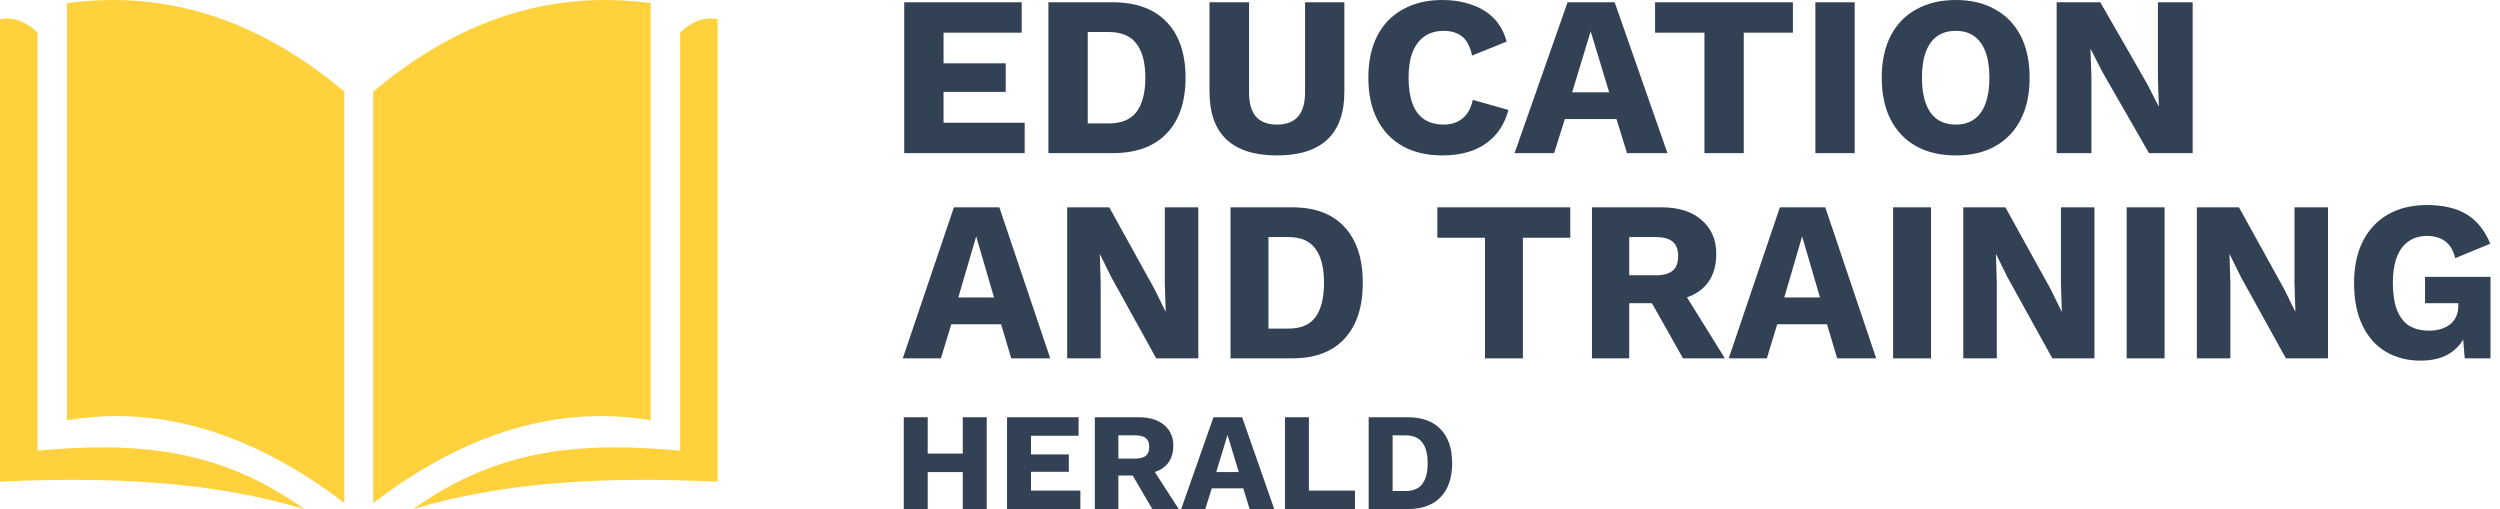 <svg width="216" height="44" viewBox="0 0 216 44" fill="none" xmlns="http://www.w3.org/2000/svg">
<path d="M29.75 7.915V43.454C21.761 37.365 13.772 34.983 5.783 36.307V0.271C14.328 -0.887 22.317 1.661 29.75 7.915ZM0 1.661V41.617C9.522 41.166 18.512 41.601 26.319 44C19.017 38.764 11.907 38.144 3.235 38.937V2.803C2.219 1.842 1.143 1.438 0 1.661ZM32.25 7.915V43.454C40.239 37.365 48.228 34.983 56.217 36.307V0.271C47.672 -0.887 39.683 1.661 32.25 7.915ZM58.765 2.803V38.937C50.093 38.144 42.983 38.764 35.681 44C43.489 41.601 52.478 41.166 62 41.617V1.661C60.857 1.438 59.781 1.842 58.765 2.803Z" fill="#FFD23D"/>
<path d="M85.252 36.051V43.986H83.184V36.051H85.252ZM80.154 36.051V43.986H78.086V36.051H80.154ZM84.29 39.189V40.788H79.096V39.189H84.29Z" fill="#334155"/>
<path d="M87.009 43.986V36.051H93.189V37.65H89.077V39.261H92.347V40.764H89.077V42.387H93.345V43.986H87.009Z" fill="#334155"/>
<path d="M98.381 36.051C99.327 36.051 100.061 36.275 100.582 36.724C101.111 37.165 101.375 37.754 101.375 38.492C101.375 39.301 101.115 39.918 100.594 40.343C100.073 40.768 99.339 40.98 98.393 40.98L98.201 41.088H96.626V43.986H94.594V36.051H98.381ZM98.093 39.622C98.493 39.622 98.794 39.541 98.995 39.381C99.195 39.221 99.295 38.964 99.295 38.612C99.295 38.267 99.195 38.014 98.995 37.854C98.794 37.694 98.493 37.614 98.093 37.614H96.626V39.622H98.093ZM99.307 40.054L101.844 43.986H99.56L97.528 40.511L99.307 40.054Z" fill="#334155"/>
<path d="M110.097 43.986H107.969L107.416 42.194H104.699L104.134 43.986H102.054L104.843 36.051H107.32L110.097 43.986ZM105.084 40.788H107.031L106.057 37.578L105.084 40.788Z" fill="#334155"/>
<path d="M113.088 42.387H117.068V43.986H111.02V36.051H113.088V42.387Z" fill="#334155"/>
<path d="M121.619 36.051C122.861 36.051 123.811 36.395 124.469 37.085C125.134 37.774 125.466 38.752 125.466 40.018C125.466 41.285 125.134 42.263 124.469 42.952C123.811 43.641 122.861 43.986 121.619 43.986H118.253V36.051H121.619ZM121.415 42.423C122.088 42.423 122.577 42.223 122.881 41.822C123.194 41.413 123.35 40.812 123.35 40.018C123.35 39.225 123.194 38.628 122.881 38.227C122.577 37.818 122.088 37.614 121.415 37.614H120.321V42.423H121.415Z" fill="#334155"/>
<path d="M90.741 30.962H87.37L86.494 28.016H82.19L81.295 30.962H78L82.418 17.913H86.342L90.741 30.962ZM82.799 25.702H85.885L84.342 20.424L82.799 25.702Z" fill="#334155"/>
<path d="M103.535 17.913V30.962H99.897L95.993 23.903L95.04 21.966H95.022L95.098 24.378V30.962H92.203V17.913H95.84L99.745 24.971L100.697 26.909H100.716L100.64 24.496V17.913H103.535Z" fill="#334155"/>
<path d="M111.652 17.913C113.62 17.913 115.124 18.479 116.165 19.613C117.219 20.746 117.746 22.355 117.746 24.437C117.746 26.52 117.219 28.128 116.165 29.261C115.124 30.395 113.62 30.962 111.652 30.962H106.319V17.913H111.652ZM111.328 28.391C112.394 28.391 113.169 28.062 113.651 27.403C114.147 26.73 114.394 25.742 114.394 24.437C114.394 23.132 114.147 22.15 113.651 21.491C113.169 20.819 112.394 20.483 111.328 20.483H109.595V28.391H111.328Z" fill="#334155"/>
<path d="M135.673 17.913V20.542H131.579V30.962H128.303V20.542H124.189V17.913H135.673Z" fill="#334155"/>
<path d="M143.545 17.913C145.043 17.913 146.205 18.282 147.03 19.02C147.868 19.745 148.287 20.713 148.287 21.926C148.287 23.257 147.875 24.272 147.049 24.971C146.224 25.669 145.062 26.019 143.564 26.019L143.259 26.197H140.765V30.962H137.546V17.913H143.545ZM143.088 23.785C143.723 23.785 144.199 23.653 144.516 23.389C144.834 23.126 144.993 22.704 144.993 22.124C144.993 21.557 144.834 21.142 144.516 20.878C144.199 20.615 143.723 20.483 143.088 20.483H140.765V23.785H143.088ZM145.012 24.496L149.03 30.962H145.411L142.193 25.248L145.012 24.496Z" fill="#334155"/>
<path d="M162.103 30.962H158.732L157.856 28.016H153.552L152.657 30.962H149.362L153.781 17.913H157.704L162.103 30.962ZM154.162 25.702H157.247L155.704 20.424L154.162 25.702Z" fill="#334155"/>
<path d="M166.841 17.913V30.962H163.565V17.913H166.841Z" fill="#334155"/>
<path d="M180.96 17.913V30.962H177.322L173.418 23.903L172.466 21.966H172.447L172.523 24.378V30.962H169.628V17.913H173.266L177.17 24.971L178.122 26.909H178.141L178.065 24.496V17.913H180.96Z" fill="#334155"/>
<path d="M187.02 17.913V30.962H183.745V17.913H187.02Z" fill="#334155"/>
<path d="M201.139 17.913V30.962H197.502L193.598 23.903L192.645 21.966H192.626L192.703 24.378V30.962H189.808V17.913H193.445L197.349 24.971L198.302 26.909H198.321L198.245 24.496V17.913H201.139Z" fill="#334155"/>
<path d="M209.123 31.159C208.006 31.159 207.009 30.902 206.133 30.388C205.27 29.874 204.597 29.116 204.114 28.114C203.632 27.113 203.391 25.893 203.391 24.457C203.391 23.047 203.645 21.84 204.153 20.839C204.66 19.837 205.384 19.066 206.324 18.526C207.276 17.985 208.393 17.715 209.676 17.715C211.098 17.715 212.247 17.985 213.123 18.526C213.999 19.053 214.678 19.896 215.16 21.056L212.132 22.302C211.967 21.63 211.675 21.142 211.256 20.839C210.837 20.535 210.317 20.384 209.695 20.384C209.072 20.384 208.539 20.542 208.095 20.858C207.65 21.162 207.314 21.616 207.085 22.223C206.857 22.816 206.743 23.554 206.743 24.437C206.743 25.36 206.857 26.131 207.085 26.75C207.327 27.37 207.676 27.831 208.133 28.134C208.603 28.424 209.18 28.569 209.866 28.569C210.234 28.569 210.571 28.523 210.875 28.431C211.18 28.339 211.447 28.207 211.675 28.035C211.904 27.851 212.082 27.627 212.208 27.363C212.335 27.086 212.399 26.764 212.399 26.394V26.197H209.523V23.923H215.179V30.962H212.951L212.704 27.897L213.237 28.372C212.97 29.268 212.488 29.96 211.79 30.448C211.104 30.922 210.215 31.159 209.123 31.159Z" fill="#334155"/>
<path d="M78.125 13.231V0.197H88.276V2.824H81.522V5.47H86.893V7.939H81.522V10.605H88.532V13.231H78.125Z" fill="#334155"/>
<path d="M96.113 0.197C98.153 0.197 99.714 0.764 100.793 1.896C101.886 3.028 102.432 4.634 102.432 6.714C102.432 8.795 101.886 10.401 100.793 11.533C99.714 12.665 98.153 13.231 96.113 13.231H90.583V0.197H96.113ZM95.777 10.664C96.883 10.664 97.686 10.335 98.186 9.677C98.7 9.005 98.957 8.018 98.957 6.714C98.957 5.411 98.7 4.43 98.186 3.772C97.686 3.1 96.883 2.765 95.777 2.765H93.98V10.664H95.777Z" fill="#334155"/>
<path d="M116.153 0.197V7.919C116.153 9.762 115.659 11.145 114.672 12.066C113.697 12.975 112.249 13.429 110.327 13.429C108.418 13.429 106.97 12.975 105.982 12.066C104.995 11.145 104.501 9.762 104.501 7.919V0.197H107.918V7.978C107.918 8.913 108.115 9.611 108.51 10.072C108.918 10.532 109.524 10.763 110.327 10.763C111.143 10.763 111.749 10.532 112.144 10.072C112.552 9.611 112.756 8.913 112.756 7.978V0.197H116.153Z" fill="#334155"/>
<path d="M130.331 9.499C130.081 10.407 129.679 11.158 129.127 11.75C128.574 12.329 127.915 12.757 127.152 13.034C126.388 13.297 125.546 13.429 124.624 13.429C123.307 13.429 122.169 13.165 121.208 12.639C120.246 12.099 119.509 11.329 118.996 10.328C118.482 9.328 118.226 8.123 118.226 6.714C118.226 5.306 118.482 4.101 118.996 3.1C119.509 2.1 120.246 1.336 121.208 0.81C122.169 0.27 123.301 0 124.604 0C125.513 0 126.349 0.132 127.112 0.395C127.876 0.645 128.521 1.033 129.048 1.56C129.574 2.087 129.949 2.765 130.173 3.594L127.191 4.799C127.007 3.983 126.704 3.423 126.283 3.12C125.875 2.817 125.355 2.666 124.723 2.666C124.104 2.666 123.564 2.817 123.103 3.12C122.656 3.423 122.307 3.877 122.057 4.483C121.82 5.075 121.701 5.819 121.701 6.714C121.701 7.596 121.813 8.34 122.037 8.946C122.261 9.552 122.596 10.006 123.044 10.309C123.505 10.611 124.071 10.763 124.742 10.763C125.374 10.763 125.908 10.592 126.342 10.249C126.79 9.894 127.092 9.354 127.25 8.63L130.331 9.499Z" fill="#334155"/>
<path d="M144.069 13.231H140.574L139.665 10.289H135.202L134.274 13.231H130.858L135.439 0.197H139.507L144.069 13.231ZM135.834 7.978H139.033L137.434 2.705L135.834 7.978Z" fill="#334155"/>
<path d="M154.906 0.197V2.824H150.66V13.231H147.264V2.824H142.998V0.197H154.906Z" fill="#334155"/>
<path d="M160.244 0.197V13.231H156.848V0.197H160.244Z" fill="#334155"/>
<path d="M168.98 0C170.297 0 171.429 0.27 172.377 0.81C173.338 1.336 174.075 2.1 174.589 3.1C175.102 4.101 175.359 5.306 175.359 6.714C175.359 8.123 175.102 9.328 174.589 10.328C174.075 11.329 173.338 12.099 172.377 12.639C171.429 13.165 170.297 13.429 168.98 13.429C167.664 13.429 166.525 13.165 165.564 12.639C164.603 12.099 163.865 11.329 163.352 10.328C162.839 9.328 162.582 8.123 162.582 6.714C162.582 5.306 162.839 4.101 163.352 3.1C163.865 2.1 164.603 1.336 165.564 0.81C166.525 0.27 167.664 0 168.98 0ZM168.98 2.666C168.348 2.666 167.815 2.817 167.381 3.12C166.946 3.423 166.617 3.877 166.393 4.483C166.169 5.075 166.057 5.819 166.057 6.714C166.057 7.596 166.169 8.34 166.393 8.946C166.617 9.552 166.946 10.006 167.381 10.309C167.815 10.611 168.348 10.763 168.98 10.763C169.612 10.763 170.139 10.611 170.56 10.309C170.995 10.006 171.324 9.552 171.547 8.946C171.771 8.34 171.883 7.596 171.883 6.714C171.883 5.819 171.771 5.075 171.547 4.483C171.324 3.877 170.995 3.423 170.56 3.12C170.139 2.817 169.612 2.666 168.98 2.666Z" fill="#334155"/>
<path d="M189.445 0.197V13.231H185.673L181.625 6.181L180.638 4.246H180.618L180.697 6.655V13.231H177.695V0.197H181.467L185.515 7.248L186.503 9.183H186.523L186.444 6.774V0.197H189.445Z" fill="#334155"/>
</svg>
